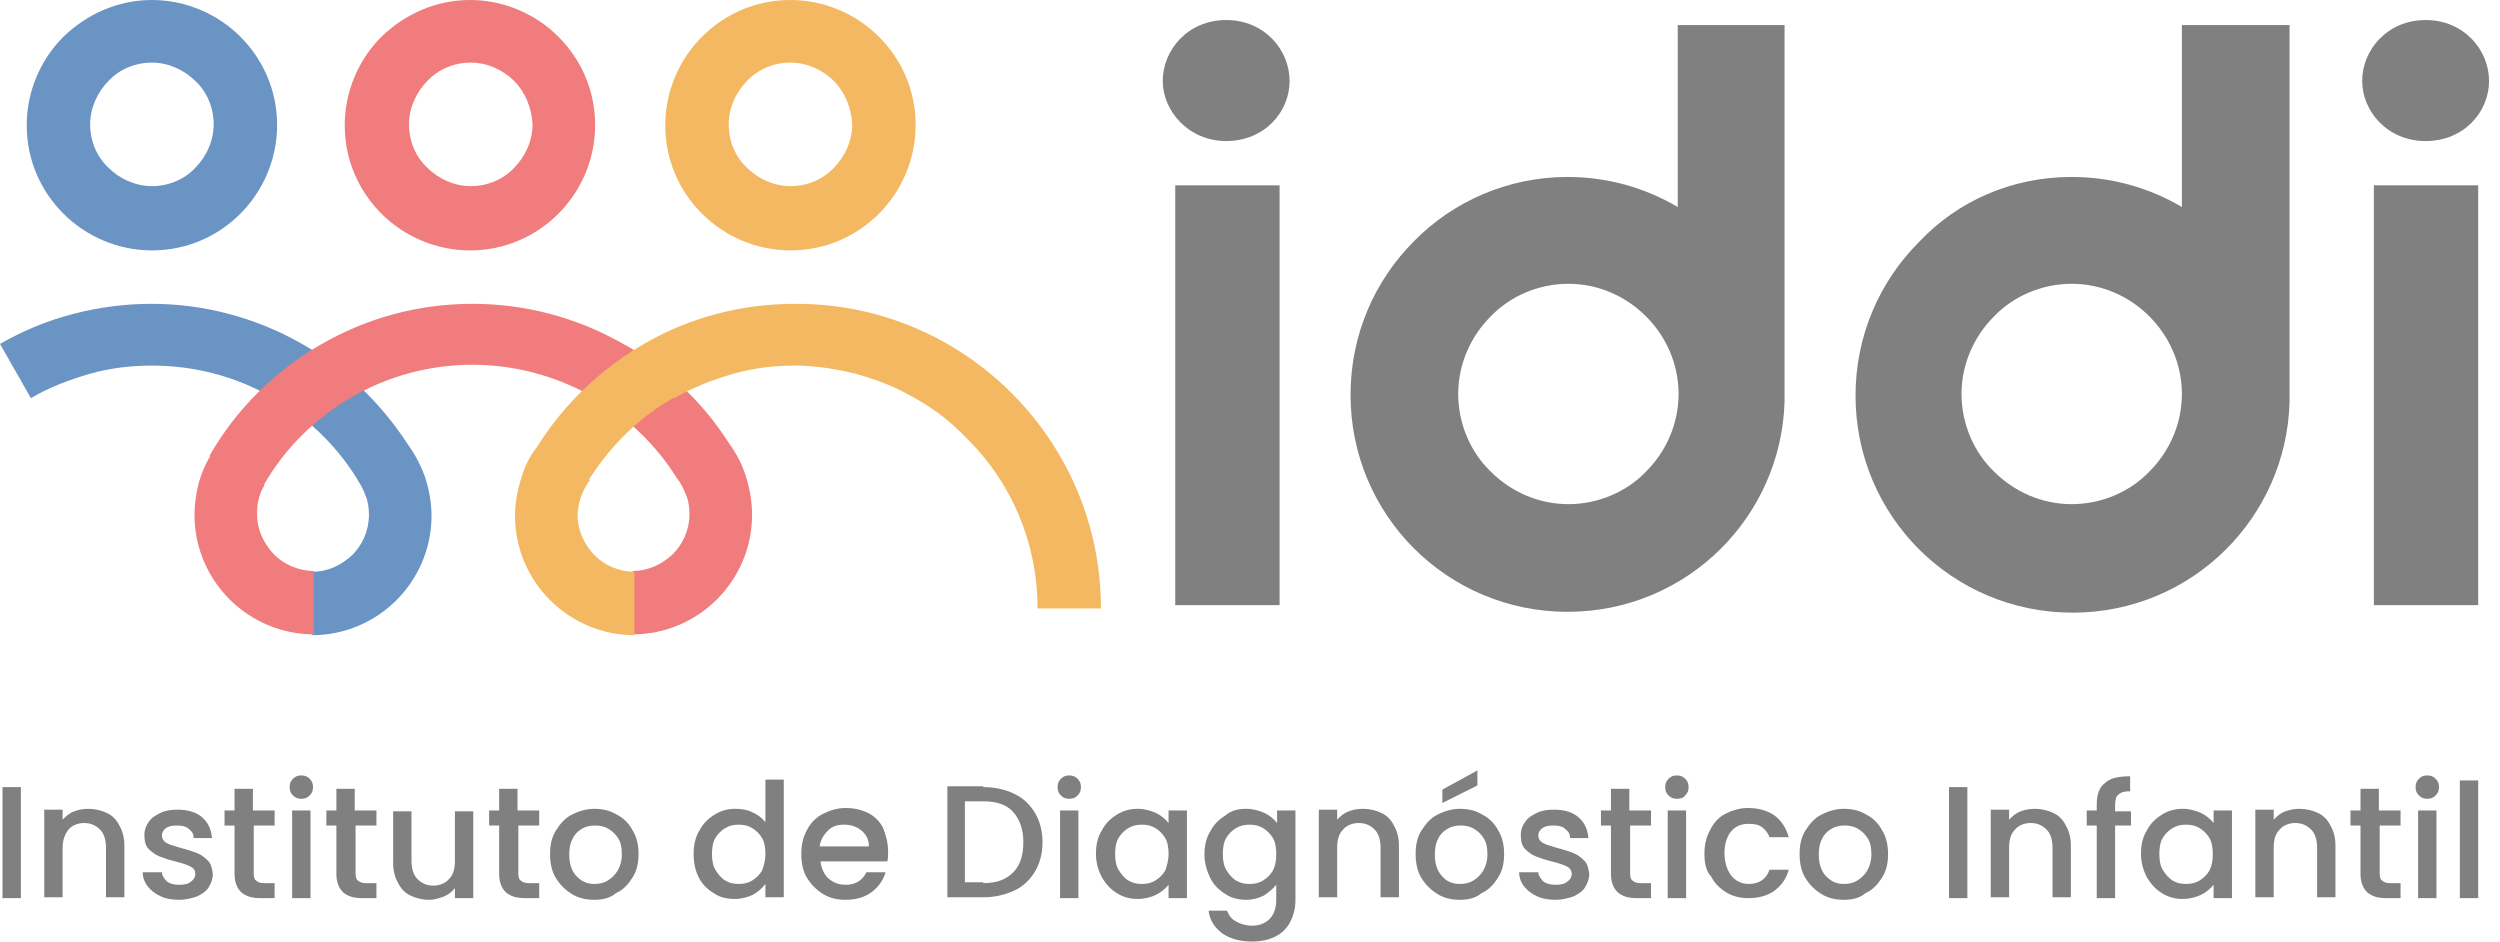 <svg xmlns="http://www.w3.org/2000/svg" width="215" height="81" viewBox="0 0 215 81" fill="none"><path d="M110.044 52.115V15.936H101.071V52.043H110.044V52.115ZM105.45 12.131C108.752 12.131 110.906 9.619 110.906 6.963C110.906 4.307 108.752 1.723 105.45 1.723C102.148 1.723 99.995 4.307 99.995 6.963C99.995 9.547 102.22 12.131 105.45 12.131Z" fill="#808080"></path><path d="M141.557 27.206C139.834 25.483 137.465 24.406 134.881 24.406C132.297 24.406 129.856 25.483 128.205 27.206C126.483 28.929 125.406 31.298 125.406 33.882C125.406 36.466 126.483 38.907 128.205 40.558C129.928 42.281 132.297 43.357 134.881 43.357C137.465 43.357 139.906 42.281 141.557 40.558C143.28 38.835 144.357 36.466 144.357 33.882C144.357 31.298 143.28 28.929 141.557 27.206ZM134.809 15.218C138.255 15.218 141.485 16.151 144.285 17.802V2.154H153.473V33.451C153.473 33.595 153.473 33.81 153.473 33.954C153.473 34.097 153.473 34.312 153.473 34.456V34.528C153.33 39.481 151.248 43.931 148.018 47.162C144.644 50.536 139.978 52.617 134.809 52.617C129.641 52.617 124.975 50.536 121.601 47.162C118.227 43.788 116.146 39.122 116.146 33.954C116.146 28.785 118.227 24.119 121.601 20.745C124.975 17.3 129.713 15.218 134.809 15.218Z" fill="#808080"></path><path d="M208.603 12.131C211.905 12.131 214.059 9.619 214.059 6.963C214.059 4.307 211.905 1.723 208.603 1.723C205.301 1.723 203.147 4.307 203.147 6.963C203.147 9.547 205.301 12.131 208.603 12.131ZM213.125 52.115V15.936H204.152V52.043H213.125V52.115Z" fill="#808080"></path><path d="M184.843 27.206C183.12 25.483 180.751 24.406 178.167 24.406C175.583 24.406 173.142 25.483 171.491 27.206C169.768 28.929 168.691 31.298 168.691 33.882C168.691 36.466 169.768 38.907 171.491 40.558C173.214 42.281 175.583 43.357 178.167 43.357C180.751 43.357 183.192 42.281 184.843 40.558C186.565 38.835 187.642 36.466 187.642 33.882C187.642 31.298 186.565 28.929 184.843 27.206ZM178.167 15.218C181.612 15.218 184.843 16.151 187.642 17.802V2.154H196.902V33.451C196.902 33.595 196.902 33.81 196.902 33.954C196.902 34.097 196.902 34.312 196.902 34.456V34.6C196.759 39.553 194.677 44.003 191.447 47.234C188.073 50.607 183.407 52.689 178.239 52.689C173.07 52.689 168.404 50.607 165.03 47.234C161.657 43.86 159.575 39.194 159.575 34.025C159.575 28.857 161.657 24.191 165.03 20.817C168.332 17.3 172.998 15.218 178.167 15.218Z" fill="#808080"></path><path d="M16.797 6.963C15.864 6.03 14.5 5.384 13.065 5.384C11.629 5.384 10.265 5.958 9.332 6.963C8.399 7.896 7.753 9.26 7.753 10.696C7.753 12.131 8.327 13.495 9.332 14.428C10.265 15.362 11.629 16.008 13.065 16.008C14.5 16.008 15.864 15.434 16.797 14.428C17.73 13.495 18.377 12.131 18.377 10.696C18.377 9.26 17.802 7.896 16.797 6.963ZM0 29.575C2.01 28.426 4.092 27.565 6.317 26.991C8.542 26.416 10.768 26.129 13.065 26.129C17.587 26.129 22.038 27.349 25.842 29.503C29.575 31.585 32.733 34.6 35.102 38.261C35.676 39.05 36.179 39.983 36.538 40.988C36.897 42.065 37.112 43.214 37.112 44.362C37.112 47.162 35.964 49.746 34.097 51.612C32.231 53.479 29.647 54.627 26.847 54.627V49.172C28.211 49.172 29.36 48.597 30.293 47.736C31.154 46.875 31.728 45.654 31.728 44.29C31.728 43.716 31.657 43.142 31.441 42.639C31.298 42.209 31.082 41.778 30.795 41.347C30.795 41.276 30.723 41.276 30.723 41.204C28.857 38.189 26.273 35.748 23.258 34.097C20.243 32.374 16.726 31.441 13.065 31.441C11.27 31.441 9.404 31.657 7.681 32.159C5.958 32.661 4.235 33.308 2.656 34.241L0 29.575ZM13.065 0C16.008 0 18.735 1.22 20.674 3.158C22.612 5.097 23.832 7.753 23.832 10.768C23.832 13.711 22.612 16.438 20.674 18.377C18.735 20.315 16.079 21.535 13.065 21.535C10.121 21.535 7.394 20.315 5.456 18.377C3.517 16.438 2.297 13.782 2.297 10.768C2.297 7.824 3.517 5.097 5.456 3.158C7.465 1.22 10.121 0 13.065 0Z" fill="#6A94C4"></path><path d="M44.219 6.963C43.285 6.03 41.922 5.384 40.486 5.384C39.05 5.384 37.686 5.958 36.753 6.963C35.82 7.896 35.174 9.26 35.174 10.696C35.174 12.131 35.748 13.495 36.753 14.428C37.686 15.362 39.05 16.008 40.486 16.008C41.922 16.008 43.285 15.434 44.219 14.428C45.152 13.495 45.798 12.131 45.798 10.696C45.726 9.26 45.152 7.896 44.219 6.963ZM62.739 38.189C63.313 38.978 63.816 39.912 64.103 40.845C64.462 41.922 64.677 43.07 64.677 44.29C64.677 47.09 63.529 49.674 61.662 51.541C59.796 53.407 57.212 54.556 54.412 54.556V49.1C55.776 49.1 56.924 48.526 57.858 47.664C58.719 46.803 59.293 45.583 59.293 44.219C59.293 43.644 59.221 43.07 59.006 42.568C58.791 42.065 58.575 41.563 58.217 41.132C56.35 38.117 53.694 35.676 50.679 33.954C47.664 32.303 44.219 31.369 40.63 31.369C36.897 31.369 33.308 32.374 30.221 34.169C27.134 35.964 24.55 38.476 22.684 41.706H22.755C22.54 42.065 22.325 42.496 22.253 42.927C22.109 43.357 22.109 43.788 22.109 44.219C22.109 45.583 22.684 46.731 23.545 47.664C24.406 48.526 25.627 49.1 26.991 49.1V54.556C24.191 54.556 21.607 53.407 19.741 51.541C17.874 49.674 16.726 47.09 16.726 44.29C16.726 43.357 16.869 42.424 17.084 41.563C17.3 40.773 17.659 39.912 18.09 39.194H18.018C20.315 35.174 23.689 31.872 27.565 29.647C31.513 27.349 35.964 26.129 40.63 26.129C45.152 26.129 49.459 27.278 53.335 29.431C57.14 31.441 60.37 34.456 62.739 38.189ZM40.414 0C43.357 0 46.085 1.22 48.023 3.158C49.961 5.097 51.182 7.753 51.182 10.768C51.182 13.711 49.961 16.438 48.023 18.377C46.085 20.315 43.429 21.535 40.414 21.535C37.471 21.535 34.743 20.315 32.805 18.377C30.867 16.438 29.647 13.782 29.647 10.768C29.647 7.824 30.867 5.097 32.805 3.158C34.815 1.22 37.471 0 40.414 0Z" fill="#F07C7D"></path><path d="M78.675 34.241C77.096 33.308 75.445 32.661 73.65 32.159C71.927 31.728 70.132 31.441 68.338 31.441C66.543 31.441 64.749 31.657 63.026 32.159C61.303 32.661 59.58 33.308 58.001 34.241V34.169C55.058 35.82 52.545 38.261 50.679 41.204L50.464 41.06L50.751 41.276C50.392 41.706 50.177 42.209 49.961 42.711C49.818 43.214 49.674 43.716 49.674 44.29C49.674 45.654 50.248 46.803 51.11 47.736C51.971 48.597 53.192 49.172 54.555 49.172V54.627C51.756 54.627 49.172 53.479 47.305 51.612C45.439 49.746 44.29 47.162 44.29 44.362C44.29 43.214 44.506 42.137 44.865 40.988C45.152 40.055 45.583 39.194 46.157 38.476C48.526 34.671 51.828 31.585 55.632 29.431C59.437 27.278 63.816 26.129 68.338 26.129H68.41H68.481C75.732 26.129 82.264 29.072 87.002 33.81C91.739 38.548 94.682 45.08 94.682 52.33H89.227C89.227 46.587 86.93 41.419 83.125 37.686C81.761 36.251 80.254 35.102 78.675 34.241Z" fill="#F4B862"></path><path d="M71.712 6.963C70.779 6.03 69.415 5.384 67.979 5.384C66.543 5.384 65.18 5.958 64.246 6.963C63.313 7.896 62.667 9.26 62.667 10.696C62.667 12.131 63.241 13.495 64.246 14.428C65.18 15.362 66.543 16.008 67.979 16.008C69.415 16.008 70.779 15.434 71.712 14.428C72.645 13.495 73.291 12.131 73.291 10.696C73.219 9.26 72.645 7.896 71.712 6.963ZM67.979 0C70.922 0 73.65 1.22 75.588 3.158C77.526 5.097 78.746 7.753 78.746 10.768C78.746 13.711 77.526 16.438 75.588 18.377C73.65 20.315 70.994 21.535 67.979 21.535C65.036 21.535 62.308 20.315 60.37 18.377C58.432 16.438 57.212 13.782 57.212 10.768C57.212 7.824 58.432 5.097 60.37 3.158C62.308 1.22 64.964 0 67.979 0Z" fill="#F4B862"></path><path d="M1.795 67.692H0.215V77.239H1.795V67.692Z" fill="#808080"></path><path d="M7.609 69.558C8.183 69.558 8.758 69.702 9.188 69.917C9.691 70.132 10.05 70.563 10.265 70.994C10.552 71.496 10.696 72.071 10.696 72.717V77.167H9.116V72.932C9.116 72.286 8.973 71.712 8.614 71.353C8.255 70.994 7.824 70.779 7.25 70.779C6.676 70.779 6.173 70.994 5.886 71.353C5.599 71.712 5.384 72.214 5.384 72.932V77.167H3.804V69.63H5.384V70.491C5.671 70.204 5.958 69.917 6.389 69.774C6.748 69.63 7.178 69.558 7.609 69.558Z" fill="#808080"></path><path d="M15.433 77.383C14.859 77.383 14.285 77.311 13.854 77.096C13.352 76.88 12.993 76.593 12.706 76.234C12.418 75.875 12.275 75.445 12.275 75.014H13.926C13.926 75.301 14.141 75.588 14.357 75.803C14.644 76.019 15.003 76.091 15.433 76.091C15.864 76.091 16.223 76.019 16.438 75.803C16.654 75.66 16.797 75.445 16.797 75.157C16.797 74.87 16.654 74.655 16.367 74.511C16.079 74.368 15.649 74.224 15.075 74.081C14.5 73.937 14.07 73.793 13.711 73.65C13.352 73.506 13.065 73.291 12.777 73.004C12.49 72.717 12.418 72.286 12.418 71.784C12.418 71.353 12.562 70.994 12.777 70.707C12.993 70.348 13.352 70.132 13.782 69.917C14.213 69.702 14.716 69.63 15.29 69.63C16.151 69.63 16.869 69.845 17.372 70.276C17.874 70.707 18.161 71.281 18.233 72.071H16.654C16.654 71.712 16.51 71.496 16.223 71.281C16.008 71.066 15.649 70.994 15.218 70.994C14.787 70.994 14.5 71.066 14.285 71.209C14.07 71.353 13.926 71.568 13.926 71.855C13.926 72.071 13.998 72.214 14.141 72.358C14.285 72.501 14.5 72.573 14.644 72.645C14.859 72.717 15.146 72.788 15.577 72.932C16.151 73.076 16.582 73.219 16.941 73.363C17.3 73.506 17.587 73.722 17.874 74.009C18.161 74.296 18.233 74.655 18.305 75.157C18.305 75.588 18.161 75.947 17.946 76.306C17.73 76.665 17.372 76.88 16.941 77.096C16.51 77.239 16.008 77.383 15.433 77.383Z" fill="#808080"></path><path d="M21.822 70.994V75.157C21.822 75.445 21.894 75.66 22.038 75.732C22.181 75.875 22.396 75.947 22.684 75.947H23.617V77.239H22.396C21.679 77.239 21.176 77.096 20.745 76.737C20.387 76.378 20.171 75.875 20.171 75.157V70.994H19.31V69.702H20.171V67.835H21.75V69.702H23.617V70.994H21.822Z" fill="#808080"></path><path d="M26.703 69.702V77.239H25.124V69.702H26.703ZM25.914 68.697C25.627 68.697 25.411 68.625 25.196 68.41C24.981 68.194 24.909 67.979 24.909 67.692C24.909 67.405 24.981 67.189 25.196 66.974C25.411 66.759 25.627 66.687 25.914 66.687C26.201 66.687 26.416 66.759 26.632 66.974C26.847 67.189 26.919 67.405 26.919 67.692C26.919 67.979 26.847 68.194 26.632 68.41C26.416 68.625 26.201 68.697 25.914 68.697Z" fill="#808080"></path><path d="M30.58 70.994V75.157C30.58 75.445 30.652 75.66 30.795 75.732C30.939 75.875 31.154 75.947 31.441 75.947H32.374V77.239H31.154C30.436 77.239 29.934 77.096 29.503 76.737C29.144 76.378 28.929 75.875 28.929 75.157V70.994H28.067V69.702H28.929V67.835H30.508V69.702H32.374V70.994H30.58Z" fill="#808080"></path><path d="M40.701 69.702V77.239H39.122V76.378C38.907 76.665 38.548 76.952 38.189 77.096C37.758 77.239 37.399 77.383 36.897 77.383C36.322 77.383 35.748 77.239 35.318 77.024C34.815 76.808 34.456 76.378 34.241 75.947C33.954 75.445 33.81 74.87 33.81 74.224V69.774H35.389V74.009C35.389 74.655 35.533 75.229 35.892 75.588C36.251 75.947 36.681 76.162 37.256 76.162C37.83 76.162 38.332 75.947 38.62 75.588C38.978 75.229 39.122 74.727 39.122 74.009V69.774H40.701V69.702Z" fill="#808080"></path><path d="M44.578 70.994V75.157C44.578 75.445 44.649 75.66 44.793 75.732C44.937 75.875 45.152 75.947 45.439 75.947H46.372V77.239H45.152C44.434 77.239 43.932 77.096 43.501 76.737C43.142 76.378 42.927 75.875 42.927 75.157V70.994H42.065V69.702H42.927V67.835H44.506V69.702H46.372V70.994H44.578Z" fill="#808080"></path><path d="M51.11 76.019C51.541 76.019 51.9 75.947 52.258 75.732C52.617 75.516 52.904 75.229 53.12 74.87C53.335 74.511 53.479 74.009 53.479 73.506C53.479 72.932 53.407 72.501 53.192 72.142C52.976 71.784 52.689 71.496 52.33 71.281C51.971 71.066 51.612 70.994 51.182 70.994C50.751 70.994 50.392 71.066 50.033 71.281C49.674 71.496 49.387 71.784 49.243 72.142C49.028 72.501 48.956 73.004 48.956 73.506C48.956 74.296 49.172 74.942 49.602 75.373C50.033 75.803 50.464 76.019 51.11 76.019ZM51.11 77.383C50.392 77.383 49.746 77.239 49.172 76.88C48.597 76.521 48.167 76.091 47.808 75.516C47.449 74.942 47.305 74.224 47.305 73.435C47.305 72.645 47.449 71.999 47.808 71.425C48.167 70.85 48.597 70.348 49.172 70.061C49.746 69.774 50.392 69.558 51.11 69.558C51.828 69.558 52.474 69.702 53.048 70.061C53.622 70.348 54.125 70.85 54.412 71.425C54.771 71.999 54.914 72.717 54.914 73.435C54.914 74.224 54.771 74.87 54.412 75.445C54.053 76.019 53.622 76.521 52.976 76.808C52.474 77.239 51.828 77.383 51.11 77.383Z" fill="#808080"></path><path d="M65.826 73.435C65.826 72.932 65.754 72.43 65.538 72.071C65.323 71.712 65.036 71.425 64.677 71.209C64.318 70.994 63.959 70.922 63.528 70.922C63.098 70.922 62.739 70.994 62.38 71.209C62.021 71.425 61.734 71.712 61.519 72.071C61.303 72.43 61.231 72.932 61.231 73.435C61.231 73.937 61.303 74.439 61.519 74.799C61.734 75.157 62.021 75.516 62.38 75.732C62.739 75.947 63.098 76.019 63.528 76.019C63.959 76.019 64.318 75.947 64.677 75.732C65.036 75.516 65.323 75.229 65.538 74.87C65.682 74.439 65.826 74.009 65.826 73.435ZM59.652 73.435C59.652 72.645 59.796 71.999 60.155 71.425C60.442 70.85 60.872 70.42 61.447 70.061C62.021 69.702 62.595 69.558 63.241 69.558C63.744 69.558 64.246 69.63 64.677 69.845C65.179 70.061 65.538 70.348 65.826 70.707V67.046H67.405V77.167H65.826V76.019C65.538 76.378 65.251 76.665 64.749 76.952C64.318 77.167 63.744 77.311 63.169 77.311C62.523 77.311 61.877 77.167 61.375 76.808C60.801 76.45 60.37 76.019 60.083 75.445C59.796 74.87 59.652 74.224 59.652 73.435Z" fill="#808080"></path><path d="M74.727 72.788C74.727 72.214 74.511 71.784 74.081 71.425C73.65 71.066 73.147 70.922 72.573 70.922C71.999 70.922 71.568 71.066 71.209 71.425C70.85 71.784 70.563 72.214 70.491 72.788H74.727ZM76.378 73.291C76.378 73.578 76.378 73.865 76.306 74.081H70.563C70.635 74.655 70.85 75.157 71.209 75.516C71.64 75.875 72.071 76.091 72.717 76.091C73.578 76.091 74.152 75.732 74.511 75.014H76.162C75.947 75.732 75.516 76.306 74.942 76.737C74.368 77.167 73.578 77.383 72.717 77.383C71.999 77.383 71.353 77.239 70.779 76.88C70.204 76.521 69.774 76.091 69.415 75.516C69.056 74.942 68.912 74.224 68.912 73.434C68.912 72.645 69.056 71.999 69.415 71.353C69.702 70.779 70.204 70.276 70.779 69.989C71.353 69.702 71.999 69.487 72.717 69.487C73.435 69.487 74.081 69.63 74.655 69.917C75.229 70.204 75.66 70.635 75.947 71.209C76.234 71.927 76.378 72.573 76.378 73.291Z" fill="#808080"></path><path d="M84.561 75.947C85.71 75.947 86.499 75.66 87.145 75.014C87.719 74.439 88.007 73.578 88.007 72.43C88.007 71.353 87.719 70.491 87.145 69.845C86.571 69.199 85.71 68.912 84.561 68.912H82.982V75.875H84.561V75.947ZM84.561 67.692C85.566 67.692 86.499 67.907 87.217 68.266C88.007 68.625 88.581 69.199 89.012 69.917C89.442 70.635 89.658 71.496 89.658 72.43C89.658 73.363 89.442 74.224 89.012 74.942C88.581 75.66 88.007 76.234 87.217 76.593C86.427 76.952 85.566 77.167 84.561 77.167H81.474V67.62H84.561V67.692Z" fill="#808080"></path><path d="M92.744 69.702V77.239H91.165V69.702H92.744ZM91.955 68.697C91.668 68.697 91.452 68.625 91.237 68.41C91.022 68.194 90.95 67.979 90.95 67.692C90.95 67.405 91.022 67.189 91.237 66.974C91.452 66.759 91.668 66.687 91.955 66.687C92.242 66.687 92.457 66.759 92.673 66.974C92.888 67.189 92.96 67.405 92.96 67.692C92.96 67.979 92.888 68.194 92.673 68.41C92.457 68.625 92.242 68.697 91.955 68.697Z" fill="#808080"></path><path d="M100.497 73.435C100.497 72.932 100.425 72.43 100.21 72.071C99.995 71.712 99.707 71.425 99.348 71.209C98.99 70.994 98.631 70.922 98.2 70.922C97.769 70.922 97.41 70.994 97.051 71.209C96.692 71.425 96.405 71.712 96.19 72.071C95.975 72.43 95.903 72.932 95.903 73.435C95.903 73.937 95.975 74.439 96.19 74.798C96.405 75.157 96.692 75.516 97.051 75.732C97.41 75.947 97.769 76.019 98.2 76.019C98.631 76.019 98.99 75.947 99.348 75.732C99.707 75.516 99.995 75.229 100.21 74.87C100.353 74.439 100.497 74.009 100.497 73.435ZM94.252 73.435C94.252 72.645 94.395 71.999 94.754 71.425C95.041 70.85 95.472 70.42 96.046 70.061C96.621 69.702 97.195 69.558 97.841 69.558C98.415 69.558 98.918 69.702 99.42 69.917C99.851 70.132 100.21 70.42 100.497 70.779V69.702H102.076V77.239H100.497V76.091C100.21 76.45 99.851 76.737 99.42 76.952C98.99 77.167 98.415 77.311 97.841 77.311C97.195 77.311 96.621 77.167 96.046 76.808C95.472 76.45 95.113 76.019 94.754 75.445C94.467 74.87 94.252 74.224 94.252 73.435Z" fill="#808080"></path><path d="M109.757 73.435C109.757 72.932 109.685 72.43 109.47 72.071C109.255 71.712 108.967 71.425 108.608 71.209C108.25 70.994 107.891 70.922 107.46 70.922C107.029 70.922 106.67 70.994 106.311 71.209C105.952 71.425 105.665 71.712 105.45 72.071C105.235 72.43 105.163 72.932 105.163 73.435C105.163 73.937 105.235 74.439 105.45 74.798C105.665 75.157 105.952 75.516 106.311 75.732C106.67 75.947 107.029 76.019 107.46 76.019C107.891 76.019 108.25 75.947 108.608 75.732C108.967 75.516 109.255 75.229 109.47 74.87C109.685 74.439 109.757 74.009 109.757 73.435ZM107.173 69.558C107.747 69.558 108.25 69.702 108.752 69.917C109.183 70.132 109.542 70.42 109.829 70.779V69.702H111.408V77.383C111.408 78.1 111.264 78.675 110.977 79.249C110.69 79.823 110.26 80.254 109.685 80.541C109.111 80.828 108.465 80.972 107.675 80.972C106.67 80.972 105.809 80.757 105.091 80.254C104.445 79.751 104.014 79.106 103.943 78.316H105.522C105.665 78.675 105.881 79.034 106.311 79.249C106.67 79.464 107.173 79.608 107.675 79.608C108.321 79.608 108.824 79.393 109.183 79.034C109.542 78.675 109.757 78.1 109.757 77.383V76.091C109.47 76.45 109.111 76.737 108.68 77.024C108.25 77.239 107.747 77.383 107.173 77.383C106.527 77.383 105.881 77.239 105.378 76.88C104.804 76.521 104.373 76.091 104.086 75.516C103.799 74.942 103.584 74.224 103.584 73.506C103.584 72.717 103.727 72.071 104.086 71.496C104.373 70.922 104.804 70.491 105.378 70.132C105.881 69.702 106.455 69.558 107.173 69.558Z" fill="#808080"></path><path d="M117.223 69.558C117.797 69.558 118.371 69.702 118.802 69.917C119.304 70.132 119.663 70.563 119.878 70.994C120.166 71.496 120.309 72.071 120.309 72.717V77.167H118.73V72.932C118.73 72.286 118.586 71.712 118.227 71.353C117.869 70.994 117.438 70.779 116.864 70.779C116.289 70.779 115.787 70.994 115.5 71.353C115.141 71.712 114.997 72.214 114.997 72.932V77.167H113.418V69.63H114.997V70.491C115.284 70.204 115.571 69.917 116.002 69.774C116.361 69.63 116.72 69.558 117.223 69.558Z" fill="#808080"></path><path d="M127.057 67.548L124.042 69.056V67.907L127.057 66.256V67.548ZM125.549 76.019C125.98 76.019 126.339 75.947 126.698 75.732C127.057 75.516 127.344 75.229 127.559 74.87C127.775 74.511 127.918 74.009 127.918 73.506C127.918 72.932 127.846 72.501 127.631 72.142C127.416 71.784 127.129 71.496 126.77 71.281C126.411 71.066 126.052 70.994 125.621 70.994C125.19 70.994 124.832 71.066 124.473 71.281C124.114 71.496 123.827 71.784 123.683 72.142C123.468 72.501 123.396 73.004 123.396 73.506C123.396 74.296 123.611 74.942 124.042 75.373C124.401 75.803 124.903 76.019 125.549 76.019ZM125.549 77.383C124.832 77.383 124.186 77.239 123.611 76.88C123.037 76.521 122.606 76.091 122.247 75.516C121.888 74.942 121.745 74.224 121.745 73.434C121.745 72.645 121.888 71.999 122.247 71.425C122.606 70.85 123.037 70.348 123.611 70.061C124.186 69.774 124.832 69.558 125.549 69.558C126.267 69.558 126.913 69.702 127.488 70.061C128.062 70.348 128.564 70.85 128.851 71.425C129.21 71.999 129.354 72.717 129.354 73.434C129.354 74.224 129.21 74.87 128.851 75.445C128.493 76.019 128.062 76.521 127.416 76.808C126.913 77.239 126.267 77.383 125.549 77.383Z" fill="#808080"></path><path d="M133.804 77.383C133.23 77.383 132.656 77.311 132.225 77.096C131.723 76.88 131.364 76.593 131.077 76.234C130.79 75.875 130.646 75.445 130.646 75.014H132.297C132.297 75.301 132.512 75.588 132.728 75.803C133.015 76.019 133.374 76.091 133.804 76.091C134.235 76.091 134.594 76.019 134.809 75.803C135.025 75.66 135.168 75.445 135.168 75.157C135.168 74.87 135.025 74.655 134.738 74.511C134.451 74.368 134.02 74.224 133.446 74.081C132.871 73.937 132.441 73.793 132.082 73.65C131.723 73.506 131.436 73.291 131.149 73.004C130.861 72.717 130.79 72.286 130.79 71.784C130.79 71.353 130.933 70.994 131.149 70.707C131.364 70.348 131.723 70.132 132.153 69.917C132.584 69.702 133.087 69.63 133.661 69.63C134.522 69.63 135.24 69.845 135.743 70.276C136.245 70.707 136.532 71.281 136.604 72.071H135.025C135.025 71.712 134.881 71.496 134.594 71.281C134.379 71.066 134.02 70.994 133.589 70.994C133.158 70.994 132.871 71.066 132.656 71.209C132.441 71.353 132.297 71.568 132.297 71.855C132.297 72.071 132.369 72.214 132.512 72.358C132.656 72.501 132.871 72.573 133.015 72.645C133.23 72.717 133.517 72.788 133.948 72.932C134.522 73.076 134.953 73.219 135.312 73.363C135.671 73.506 135.958 73.722 136.245 74.009C136.532 74.296 136.604 74.655 136.676 75.157C136.676 75.588 136.532 75.947 136.317 76.306C136.102 76.665 135.743 76.88 135.312 77.096C134.881 77.239 134.379 77.383 133.804 77.383Z" fill="#808080"></path><path d="M140.193 70.994V75.157C140.193 75.445 140.265 75.66 140.409 75.732C140.552 75.875 140.768 75.947 141.055 75.947H141.988V77.239H140.768C140.05 77.239 139.547 77.096 139.117 76.737C138.758 76.378 138.542 75.875 138.542 75.157V70.994H137.681V69.702H138.542V67.835H140.121V69.702H141.988V70.994H140.193Z" fill="#808080"></path><path d="M145.003 69.702V77.239H143.424V69.702H145.003ZM144.213 68.697C143.926 68.697 143.711 68.625 143.495 68.41C143.28 68.194 143.208 67.979 143.208 67.692C143.208 67.405 143.28 67.189 143.495 66.974C143.711 66.759 143.926 66.687 144.213 66.687C144.5 66.687 144.716 66.759 144.931 66.974C145.146 67.189 145.218 67.405 145.218 67.692C145.218 67.979 145.146 68.194 144.931 68.41C144.787 68.625 144.5 68.697 144.213 68.697Z" fill="#808080"></path><path d="M146.582 73.434C146.582 72.645 146.726 71.999 147.084 71.353C147.372 70.779 147.802 70.276 148.377 69.989C148.951 69.702 149.597 69.487 150.315 69.487C151.248 69.487 151.966 69.702 152.612 70.132C153.186 70.563 153.617 71.209 153.832 71.999H152.181C152.038 71.64 151.822 71.353 151.535 71.138C151.248 70.922 150.889 70.85 150.386 70.85C149.74 70.85 149.238 71.066 148.879 71.496C148.52 71.927 148.305 72.573 148.305 73.363C148.305 74.152 148.52 74.798 148.879 75.301C149.238 75.732 149.74 76.019 150.386 76.019C151.32 76.019 151.894 75.588 152.181 74.798H153.832C153.617 75.588 153.186 76.162 152.612 76.593C152.038 77.024 151.248 77.239 150.386 77.239C149.669 77.239 149.023 77.096 148.448 76.737C147.874 76.378 147.443 75.947 147.156 75.373C146.726 74.942 146.582 74.224 146.582 73.434Z" fill="#808080"></path><path d="M158.57 76.019C159.001 76.019 159.359 75.947 159.718 75.732C160.077 75.516 160.364 75.229 160.58 74.87C160.795 74.511 160.939 74.009 160.939 73.506C160.939 72.932 160.867 72.501 160.652 72.142C160.436 71.784 160.149 71.496 159.79 71.281C159.431 71.066 159.072 70.994 158.642 70.994C158.211 70.994 157.852 71.066 157.493 71.281C157.134 71.496 156.847 71.784 156.703 72.142C156.488 72.501 156.416 73.004 156.416 73.506C156.416 74.296 156.632 74.942 157.062 75.373C157.493 75.803 157.924 76.019 158.57 76.019ZM158.57 77.383C157.852 77.383 157.206 77.239 156.632 76.88C156.057 76.521 155.627 76.091 155.268 75.516C154.909 74.942 154.765 74.224 154.765 73.435C154.765 72.645 154.909 71.999 155.268 71.425C155.627 70.85 156.057 70.348 156.632 70.061C157.206 69.774 157.852 69.558 158.57 69.558C159.288 69.558 159.934 69.702 160.508 70.061C161.082 70.348 161.585 70.85 161.872 71.425C162.231 71.999 162.374 72.717 162.374 73.435C162.374 74.224 162.231 74.87 161.872 75.445C161.513 76.019 161.082 76.521 160.436 76.808C159.934 77.239 159.288 77.383 158.57 77.383Z" fill="#808080"></path><path d="M169.194 67.692H167.615V77.239H169.194V67.692Z" fill="#808080"></path><path d="M175.008 69.558C175.583 69.558 176.157 69.702 176.588 69.917C177.09 70.132 177.449 70.563 177.664 70.994C177.951 71.496 178.095 72.071 178.095 72.717V77.167H176.516V72.932C176.516 72.286 176.372 71.712 176.013 71.353C175.654 70.994 175.224 70.779 174.649 70.779C174.075 70.779 173.573 70.994 173.285 71.353C172.927 71.712 172.783 72.214 172.783 72.932V77.167H171.204V69.63H172.783V70.491C173.07 70.204 173.357 69.917 173.788 69.774C174.147 69.63 174.578 69.558 175.008 69.558Z" fill="#808080"></path><path d="M183.263 70.994H181.899V77.239H180.32V70.994H179.459V69.702H180.32V69.199C180.32 68.338 180.536 67.692 181.038 67.333C181.469 66.902 182.258 66.759 183.192 66.759V68.051C182.689 68.051 182.402 68.123 182.187 68.338C181.971 68.481 181.899 68.84 181.899 69.271V69.774H183.263V70.994Z" fill="#808080"></path><path d="M190.298 73.435C190.298 72.932 190.226 72.43 190.011 72.071C189.796 71.712 189.509 71.425 189.15 71.209C188.791 70.994 188.432 70.922 188.001 70.922C187.57 70.922 187.211 70.994 186.853 71.209C186.494 71.425 186.206 71.712 185.991 72.071C185.776 72.43 185.704 72.932 185.704 73.435C185.704 73.937 185.776 74.439 185.991 74.798C186.206 75.157 186.494 75.516 186.853 75.732C187.211 75.947 187.57 76.019 188.001 76.019C188.432 76.019 188.791 75.947 189.15 75.732C189.509 75.516 189.796 75.229 190.011 74.87C190.226 74.439 190.298 74.009 190.298 73.435ZM184.125 73.435C184.125 72.645 184.268 71.999 184.627 71.425C184.914 70.85 185.345 70.42 185.919 70.061C186.494 69.702 187.068 69.558 187.714 69.558C188.288 69.558 188.791 69.702 189.293 69.917C189.724 70.132 190.083 70.42 190.37 70.779V69.702H191.949V77.239H190.37V76.091C190.083 76.45 189.724 76.737 189.293 76.952C188.862 77.167 188.288 77.311 187.714 77.311C187.068 77.311 186.494 77.167 185.919 76.808C185.345 76.45 184.986 76.019 184.627 75.445C184.34 74.87 184.125 74.224 184.125 73.435Z" fill="#808080"></path><path d="M197.764 69.558C198.338 69.558 198.912 69.702 199.343 69.917C199.845 70.132 200.204 70.563 200.42 70.994C200.707 71.496 200.85 72.071 200.85 72.717V77.167H199.271V72.932C199.271 72.286 199.128 71.712 198.769 71.353C198.41 70.994 197.979 70.779 197.405 70.779C196.83 70.779 196.328 70.994 196.041 71.353C195.682 71.712 195.538 72.214 195.538 72.932V77.167H193.959V69.63H195.538V70.491C195.825 70.204 196.113 69.917 196.543 69.774C196.902 69.63 197.333 69.558 197.764 69.558Z" fill="#808080"></path><path d="M204.655 70.994V75.157C204.655 75.445 204.727 75.66 204.87 75.732C205.014 75.875 205.229 75.947 205.516 75.947H206.449V77.239H205.229C204.511 77.239 204.009 77.096 203.578 76.737C203.219 76.378 203.004 75.875 203.004 75.157V70.994H202.142V69.702H203.004V67.835H204.583V69.702H206.449V70.994H204.655Z" fill="#808080"></path><path d="M209.536 69.702V77.239H207.957V69.702H209.536ZM208.747 68.697C208.459 68.697 208.244 68.625 208.029 68.41C207.813 68.194 207.742 67.979 207.742 67.692C207.742 67.405 207.813 67.189 208.029 66.974C208.244 66.759 208.459 66.687 208.747 66.687C209.034 66.687 209.249 66.759 209.464 66.974C209.68 67.189 209.752 67.405 209.752 67.692C209.752 67.979 209.68 68.194 209.464 68.41C209.249 68.625 209.034 68.697 208.747 68.697Z" fill="#808080"></path><path d="M213.125 67.118H211.546V77.239H213.125V67.118Z" fill="#808080"></path></svg>